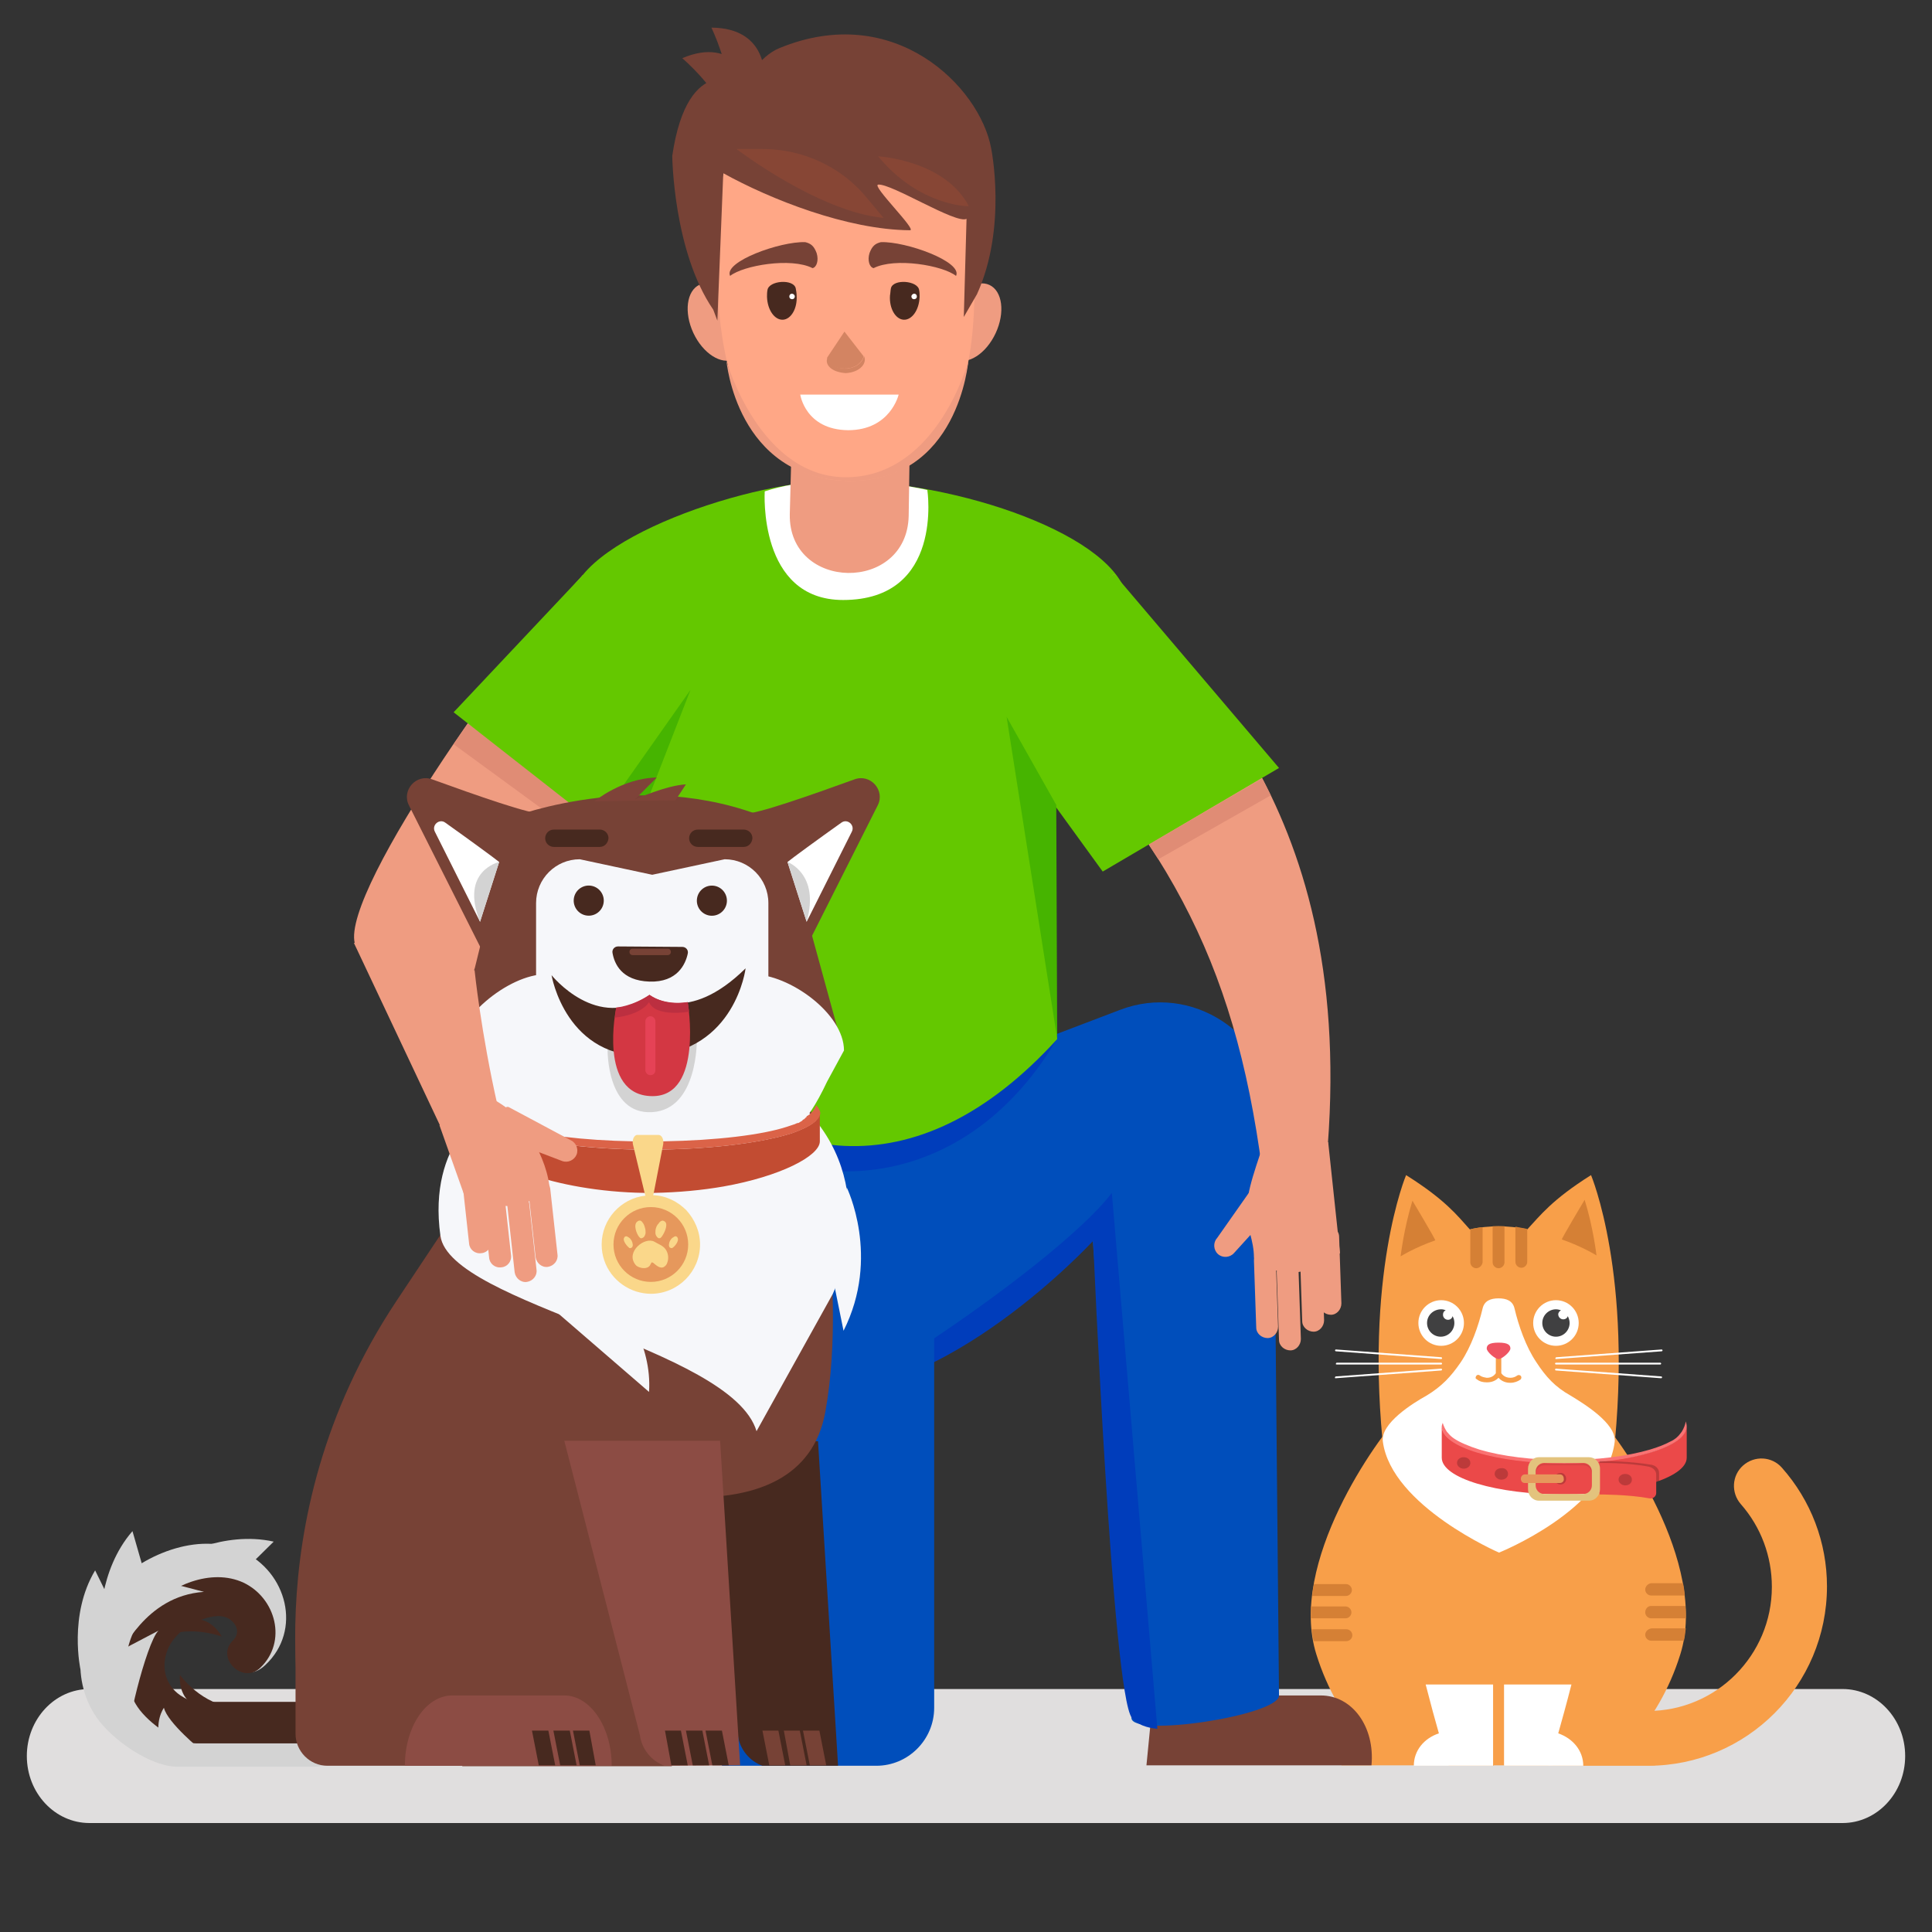 <?xml version="1.0" encoding="UTF-8"?> <svg xmlns="http://www.w3.org/2000/svg" width="72" height="72" viewBox="0 0 72 72" fill="none"><rect x="0" y="0" width="72" height="72" fill="#333333" stroke="none"/><path d="M68.669 67.939H3.331C2.053 67.939 1 66.829 1 65.442C1 64.073 2.036 62.945 3.331 62.945H68.669C69.947 62.945 71 64.055 71 65.442C71 66.829 69.947 67.939 68.669 67.939Z" fill="#E0DEDE"></path><path d="M61.415 65.805H57.918C57.358 65.805 56.899 65.345 56.899 64.784C56.899 64.223 57.358 63.763 57.918 63.763H61.415C63.961 63.763 66.032 61.688 66.032 59.137C66.032 57.997 65.625 56.908 64.878 56.058C64.504 55.632 64.538 54.986 64.963 54.612C65.387 54.238 66.032 54.272 66.406 54.697C67.492 55.922 68.086 57.487 68.086 59.12C68.086 62.811 65.099 65.805 61.415 65.805Z" fill="#F89F49"></path><path d="M52.214 52.69H59.48C60.362 53.591 63.69 58.252 62.62 61.654C62.196 63.015 61.551 64.002 60.99 64.682C61.415 64.903 61.686 65.311 61.686 65.788H49.99C49.99 65.328 50.279 64.92 50.686 64.682C50.126 64.002 49.481 63.015 49.057 61.654C47.987 58.252 51.331 53.591 52.214 52.69Z" fill="#F89F49"></path><path d="M48.904 59.477H50.16C50.279 59.477 50.381 59.375 50.381 59.256C50.381 59.136 50.279 59.034 50.16 59.034H48.972C48.938 59.17 48.921 59.324 48.904 59.477Z" fill="#D58035"></path><path d="M48.853 60.31H50.143C50.262 60.31 50.364 60.208 50.364 60.089C50.364 59.97 50.262 59.868 50.143 59.868H48.853C48.87 60.004 48.853 60.157 48.853 60.31Z" fill="#D58035"></path><path d="M48.887 60.702C48.904 60.855 48.921 61.008 48.955 61.161H50.177C50.296 61.161 50.398 61.059 50.398 60.94C50.398 60.821 50.296 60.718 50.177 60.718H48.887V60.702Z" fill="#D58035"></path><path d="M61.313 59.239C61.313 59.358 61.415 59.46 61.534 59.46H62.79C62.773 59.307 62.756 59.154 62.722 59.001H61.534C61.415 59.017 61.313 59.12 61.313 59.239Z" fill="#D58035"></path><path d="M61.313 60.089C61.313 60.208 61.415 60.31 61.534 60.31H62.824C62.824 60.157 62.824 60.004 62.807 59.851H61.517C61.415 59.851 61.313 59.953 61.313 60.089Z" fill="#D58035"></path><path d="M61.313 60.923C61.313 61.042 61.415 61.144 61.534 61.144H62.756C62.79 60.991 62.807 60.838 62.824 60.684H61.551C61.415 60.702 61.313 60.804 61.313 60.923Z" fill="#D58035"></path><path d="M52.401 43.793C53.861 44.712 54.302 45.29 54.777 45.817C55.083 45.732 55.626 45.698 55.847 45.698C56.068 45.698 56.611 45.732 56.916 45.817C57.392 45.307 57.833 44.712 59.293 43.793C59.293 43.793 60.872 47.518 60.125 54.288C59.327 61.059 57.714 65.805 57.714 65.805H56.05V58.881C56.05 58.779 55.966 58.694 55.864 58.694H55.847C55.745 58.694 55.66 58.779 55.66 58.881V65.805H53.996C53.996 65.805 52.384 61.059 51.586 54.288C50.822 47.518 52.401 43.793 52.401 43.793Z" fill="#F89F49"></path><path d="M56.051 62.777H58.563C58.376 63.508 58.206 64.121 58.071 64.597C58.614 64.784 59.004 65.243 59.004 65.805H56.051V62.777Z" fill="white"></path><path d="M53.623 64.597C53.487 64.121 53.318 63.508 53.131 62.777H55.643V65.805H52.689C52.689 65.243 53.063 64.784 53.623 64.597Z" fill="white"></path><path d="M53.165 52.009C53.725 51.669 54.064 51.312 54.438 50.767C54.828 50.189 55.1 49.407 55.253 48.76C55.321 48.471 55.558 48.386 55.847 48.386C56.135 48.386 56.373 48.471 56.441 48.76C56.594 49.407 56.865 50.189 57.256 50.767C57.612 51.312 57.952 51.686 58.529 52.009C59.004 52.298 60.243 53.047 60.176 53.727C59.87 56.262 55.864 57.861 55.864 57.861C55.864 57.861 51.858 56.126 51.535 53.727C51.433 53.047 52.672 52.281 53.165 52.009Z" fill="white"></path><path d="M56.916 45.8V47.025C56.916 47.144 56.815 47.246 56.696 47.246C56.577 47.246 56.475 47.144 56.475 47.025V45.715C56.628 45.749 56.781 45.766 56.916 45.8Z" fill="#D58035"></path><path d="M55.847 47.263C55.728 47.263 55.626 47.161 55.626 47.042V45.698C55.711 45.698 55.796 45.698 55.847 45.698C55.898 45.698 55.983 45.698 56.068 45.698V47.042C56.068 47.161 55.966 47.263 55.847 47.263Z" fill="#D58035"></path><path d="M55.015 47.263C54.896 47.263 54.794 47.161 54.794 47.042V45.817C54.913 45.783 55.083 45.749 55.253 45.732V47.042C55.236 47.161 55.134 47.263 55.015 47.263Z" fill="#D58035"></path><path d="M55.015 51.278C55.049 51.227 55.117 51.227 55.151 51.261C55.219 51.312 55.304 51.329 55.406 51.346C55.406 51.346 55.406 51.346 55.422 51.346C55.609 51.346 55.711 51.227 55.745 51.176V50.393V50.376C55.745 50.325 55.796 50.291 55.847 50.291C55.898 50.291 55.949 50.342 55.949 50.393V51.176C55.983 51.227 56.084 51.346 56.288 51.346C56.39 51.346 56.475 51.312 56.543 51.261C56.594 51.227 56.645 51.244 56.679 51.278C56.713 51.329 56.696 51.38 56.662 51.414C56.56 51.482 56.441 51.533 56.288 51.533H56.271C56.068 51.533 55.915 51.431 55.847 51.346C55.762 51.431 55.626 51.516 55.422 51.516H55.406C55.253 51.516 55.134 51.482 55.032 51.397C54.981 51.38 54.981 51.329 55.015 51.278Z" fill="#F89F49"></path><path d="M55.406 50.257C55.406 50.376 55.711 50.648 55.847 50.648C55.983 50.648 56.288 50.376 56.288 50.257C56.288 50.138 56.22 50.036 55.847 50.036C55.473 50.036 55.406 50.138 55.406 50.257Z" fill="#EF5362"></path><path d="M49.821 50.851H53.708C53.725 50.851 53.742 50.835 53.742 50.818C53.742 50.801 53.725 50.784 53.708 50.784H49.821C49.803 50.784 49.787 50.801 49.787 50.818C49.77 50.835 49.787 50.851 49.821 50.851Z" fill="white"></path><path d="M53.708 50.648C53.725 50.648 53.742 50.631 53.742 50.614C53.742 50.597 53.725 50.58 53.708 50.58L49.787 50.291C49.77 50.291 49.753 50.308 49.753 50.325C49.753 50.342 49.77 50.359 49.787 50.359L53.708 50.648Z" fill="white"></path><path d="M49.77 51.363L53.708 51.074C53.725 51.074 53.742 51.056 53.742 51.039C53.742 51.023 53.725 51.005 53.708 51.005L49.787 51.295C49.77 51.295 49.753 51.312 49.753 51.329C49.736 51.346 49.753 51.363 49.77 51.363Z" fill="white"></path><path d="M57.986 50.851H61.873C61.89 50.851 61.907 50.835 61.907 50.818C61.907 50.801 61.89 50.784 61.873 50.784H57.986C57.969 50.784 57.952 50.801 57.952 50.818C57.952 50.835 57.969 50.851 57.986 50.851Z" fill="white"></path><path d="M57.986 50.648L61.924 50.359C61.941 50.359 61.958 50.342 61.958 50.325C61.958 50.308 61.941 50.291 61.924 50.291L58.003 50.58C57.986 50.58 57.969 50.597 57.969 50.614C57.952 50.631 57.969 50.648 57.986 50.648Z" fill="white"></path><path d="M61.907 51.363C61.924 51.363 61.941 51.346 61.941 51.329C61.941 51.312 61.924 51.295 61.907 51.295L57.986 51.005C57.969 51.005 57.952 51.023 57.952 51.039C57.952 51.056 57.969 51.074 57.986 51.074L61.907 51.363Z" fill="white"></path><path d="M57.986 50.155C58.455 50.155 58.834 49.774 58.834 49.304C58.834 48.835 58.455 48.454 57.986 48.454C57.517 48.454 57.137 48.835 57.137 49.304C57.137 49.774 57.517 50.155 57.986 50.155Z" fill="white"></path><path d="M57.986 48.794C58.054 48.794 58.105 48.811 58.172 48.828C58.122 48.862 58.071 48.913 58.071 48.981C58.071 49.083 58.156 49.168 58.257 49.168C58.342 49.168 58.41 49.117 58.427 49.049C58.461 49.117 58.495 49.202 58.495 49.304C58.495 49.577 58.274 49.815 57.986 49.815C57.714 49.815 57.477 49.594 57.477 49.304C57.477 49.015 57.714 48.794 57.986 48.794Z" fill="#404041"></path><path d="M53.708 50.155C54.177 50.155 54.557 49.774 54.557 49.304C54.557 48.835 54.177 48.454 53.708 48.454C53.239 48.454 52.859 48.835 52.859 49.304C52.859 49.774 53.239 50.155 53.708 50.155Z" fill="white"></path><path d="M53.708 48.794C53.776 48.794 53.827 48.811 53.878 48.828C53.81 48.862 53.776 48.913 53.776 48.998C53.776 49.1 53.861 49.185 53.963 49.185C54.047 49.185 54.115 49.134 54.132 49.049C54.183 49.134 54.2 49.219 54.2 49.304C54.2 49.577 53.98 49.815 53.691 49.815C53.419 49.815 53.182 49.594 53.182 49.304C53.182 49.015 53.419 48.794 53.708 48.794Z" fill="#404041"></path><path d="M52.638 44.746C52.638 44.746 53.521 46.225 53.487 46.225C52.706 46.498 52.197 46.821 52.197 46.821C52.197 46.821 52.316 45.783 52.638 44.746Z" fill="#D58035"></path><path d="M59.055 44.712C59.055 44.712 58.172 46.191 58.206 46.191C58.987 46.464 59.497 46.787 59.497 46.787C59.497 46.787 59.378 45.749 59.055 44.712Z" fill="#D58035"></path><path d="M21.726 21.424C18.501 24.996 11.931 34.437 13.408 35.441L16.498 37.703L25.97 25.099L21.726 21.424Z" fill="#EF9C81"></path><path d="M17.431 26.97L16.905 27.735L21.488 31.086L22.083 30.287L17.431 26.97Z" fill="#E08C75"></path><path d="M42.725 65.788H51.111C51.246 64.359 50.398 63.185 49.226 63.185H42.979L42.725 65.788Z" fill="#774236"></path><path d="M34.814 40.272L41.74 37.635C44.405 36.615 47.291 38.503 47.461 41.361L47.665 63.185C47.665 63.934 42.165 64.767 42.165 64.019L40.722 46.243C40.722 46.243 35.833 50.733 34.152 50.955C32.472 51.176 30.536 51.38 30.536 51.38L29.942 40L34.814 40.272Z" fill="#004EBB"></path><path d="M41.435 44.456L43.132 64.427C42.742 64.393 42.385 64.274 42.182 64.019C41.452 63.117 40.739 46.242 40.739 46.242C40.739 46.242 35.205 52.264 30.18 51.873L29.212 52.57C29.127 53.948 39.279 47.297 41.435 44.456Z" fill="#003DBB"></path><path d="M26.904 65.805H32.658C33.846 65.805 34.814 64.835 34.814 63.644V44.456H26.904V65.805Z" fill="#004EBB"></path><path d="M24.968 24.997L37.632 25.167L38.922 28.399L39.398 38.707C35.663 45.052 28.618 45.018 24.323 40.17L23.695 29.3L24.968 24.997Z" fill="#003DBB"></path><path d="M37.105 12.417C37.462 11.65 37.359 10.846 36.875 10.62C36.39 10.393 35.709 10.831 35.352 11.597C34.995 12.363 35.098 13.168 35.583 13.394C36.067 13.62 36.749 13.183 37.105 12.417Z" fill="#EF9C81"></path><path d="M27.362 13.384C27.846 13.158 27.95 12.353 27.593 11.587C27.236 10.821 26.555 10.383 26.07 10.61C25.586 10.836 25.483 11.641 25.839 12.407C26.196 13.173 26.878 13.611 27.362 13.384Z" fill="#EF9C81"></path><path d="M28.414 65.805C27.939 65.634 27.566 65.192 27.498 64.665L24.68 53.71H30.485L31.232 65.805H28.414Z" fill="#47291F"></path><path d="M11.744 63.746H6.618C6.567 63.746 6.516 63.746 6.482 63.763C6.295 63.712 6.126 63.644 5.956 63.542C5.073 63.049 4.751 62.096 5.141 61.178C5.447 60.446 6.176 59.902 6.923 59.647C7.382 59.477 7.959 59.358 8.383 59.681C8.723 59.936 9.707 60.31 9.368 60.616C8.451 61.484 8.977 62.913 9.894 62.045C11.269 60.752 10.692 58.575 9.028 57.81C7.382 57.044 5.243 57.963 4.105 59.205C2.917 60.497 2.578 62.505 3.596 64.001C4.19 64.852 5.616 65.839 6.601 65.839H11.727C12.322 65.839 12.797 65.362 12.797 64.784C12.814 64.223 12.339 63.746 11.744 63.746Z" fill="#D3D3D3"></path><path d="M11.049 63.423H7.314C7.28 63.423 7.246 63.423 7.212 63.423C7.076 63.389 6.957 63.321 6.839 63.253C6.193 62.896 5.973 62.181 6.244 61.484C6.465 60.94 7.008 60.531 7.552 60.344C7.891 60.225 8.315 60.14 8.604 60.378C8.859 60.582 8.927 60.889 8.689 61.127C8.01 61.773 9.045 62.794 9.707 62.147C10.709 61.178 10.285 59.562 9.079 58.983C7.874 58.422 6.329 59.086 5.497 60.021C4.632 60.991 4.377 62.488 5.124 63.61C5.548 64.24 6.601 64.971 7.314 64.971H11.065C11.49 64.971 11.846 64.614 11.846 64.189C11.829 63.78 11.473 63.423 11.049 63.423Z" fill="#47291F"></path><path d="M16.905 26.544L22.507 30.933L28.431 25.966L21.726 21.424L16.905 26.544Z" fill="#64C800"></path><path d="M39.822 24.707L23.016 24.248C21.336 24.197 21.268 22.513 21.268 22.513C21.268 20.148 28.092 17.818 31.487 17.903C36.308 18.039 42.029 20.216 42.029 22.547L42.012 22.717C41.961 23.857 40.976 24.741 39.822 24.707Z" fill="#64C800"></path><path d="M41.52 21.39C43.743 24.792 50.483 29.555 49.481 42.704L47.036 43.589C45.984 35.645 43.438 31.103 37.242 24.826L41.52 21.39Z" fill="#EF9C81"></path><path d="M24.918 23.534L37.581 23.704L38.871 26.936L39.398 38.724C34.135 44.507 28.567 43.555 24.272 38.724L23.644 27.854L24.918 23.534Z" fill="#64C800"></path><path d="M30.078 40.714C30.078 40.714 31.674 47.586 30.757 52.621C29.84 57.657 21.913 55.207 21.913 55.207C21.913 55.207 23.254 60.089 17.737 62.471L16.735 65.226H11.439C11.439 65.226 9.215 56.84 14.783 48.471C19.434 41.463 19.876 40.901 19.876 40.901L30.078 40.714Z" fill="#774236"></path><path d="M31.436 39.149L29.127 30.729C24.306 28.433 19.078 30.457 19.078 30.457L16.888 39.353L19.146 42.704L24.323 42.364L29.501 42.704L31.436 39.149Z" fill="#774236"></path><path d="M27.786 30.304C28.075 30.389 30.248 29.623 31.843 29.045C32.438 28.824 32.998 29.453 32.709 30.015L29.908 35.577L27.786 30.304Z" fill="#774236"></path><path d="M24.306 32.6L21.607 32.022C20.707 32.022 19.978 32.753 19.978 33.655V37.21C19.978 38.111 20.707 38.843 21.607 38.843H23.984H24.306H27.006C27.905 38.843 28.635 38.111 28.635 37.21V33.655C28.635 32.753 27.905 32.022 27.006 32.022L24.306 32.6Z" fill="#F6F7FA"></path><path d="M28.041 42.5H20.334C18.959 42.5 18.637 41.82 17.567 40.34L16.905 39.353C16.905 37.975 18.959 36.308 20.334 36.308H28.041C29.416 36.308 31.453 37.771 31.453 39.149L30.825 40.306C29.993 42.058 29.416 42.5 28.041 42.5Z" fill="#F6F7FA"></path><path d="M25.036 53.982H17.228V65.822H25.036V53.982Z" fill="#774236"></path><path d="M28.499 18.311C28.499 18.311 28.245 22.36 31.419 22.36C35.188 22.36 34.559 18.26 34.559 18.26C34.559 18.26 31.164 17.444 28.499 18.311Z" fill="white"></path><path d="M23.033 35.271C22.897 35.271 22.796 35.39 22.829 35.526C22.897 35.9 23.152 36.547 24.204 36.581C25.24 36.614 25.546 35.934 25.63 35.543C25.664 35.407 25.562 35.288 25.427 35.288L23.033 35.271Z" fill="#47291F"></path><path d="M20.826 65.805H12.203C11.541 65.805 11.014 65.26 11.014 64.614V60.786C11.014 60.123 11.609 61.705 12.254 61.705L20.826 62.896C21.488 62.896 22.015 63.44 22.015 64.087V64.614C22.015 65.26 21.471 65.805 20.826 65.805Z" fill="#774236"></path><path d="M24.765 65.805C24.289 65.634 23.916 65.192 23.848 64.665L21.03 53.693H26.836L27.583 65.787L24.765 65.805Z" fill="#8C4C44"></path><path d="M18.212 41.258C18.212 41.258 15.92 42.517 16.413 46.055C16.769 48.607 27.26 50.206 28.194 53.336L31.029 48.233C31.029 48.233 32.879 44.456 30.146 41.462L18.212 41.258Z" fill="#F6F7FA"></path><path d="M26.089 46.379C26.089 47.382 25.274 48.216 24.255 48.216C24.069 48.216 23.882 48.182 23.712 48.131C22.965 47.892 22.422 47.212 22.422 46.379C22.422 45.443 23.135 44.66 24.052 44.559C24.12 44.559 24.188 44.541 24.255 44.541C24.289 44.541 24.306 44.541 24.34 44.541C24.833 44.559 25.257 44.78 25.579 45.103C25.885 45.443 26.089 45.885 26.089 46.379Z" fill="#FAD78A"></path><path d="M24.255 47.773C25.024 47.773 25.647 47.149 25.647 46.379C25.647 45.608 25.024 44.984 24.255 44.984C23.487 44.984 22.863 45.608 22.863 46.379C22.863 47.149 23.487 47.773 24.255 47.773Z" fill="#E6985C"></path><path d="M23.441 46.498C23.457 46.515 23.474 46.515 23.491 46.515C23.509 46.515 23.542 46.498 23.559 46.481C23.576 46.447 23.593 46.396 23.576 46.362C23.576 46.328 23.559 46.277 23.542 46.243C23.509 46.191 23.491 46.157 23.441 46.123C23.407 46.106 23.373 46.072 23.339 46.072C23.305 46.072 23.271 46.09 23.254 46.141C23.203 46.243 23.373 46.447 23.441 46.498Z" fill="#FAD78A"></path><path d="M23.814 46.09C23.831 46.106 23.848 46.123 23.865 46.141C23.899 46.157 23.933 46.141 23.967 46.123C24.018 46.09 24.035 46.038 24.052 45.987C24.069 45.936 24.052 45.868 24.052 45.817C24.035 45.749 24.018 45.681 23.984 45.613C23.95 45.562 23.916 45.511 23.882 45.494C23.831 45.477 23.78 45.494 23.746 45.528C23.593 45.647 23.729 45.987 23.814 46.09Z" fill="#FAD78A"></path><path d="M25.07 46.498C25.053 46.515 25.036 46.515 25.019 46.515C25.002 46.515 24.968 46.498 24.951 46.481C24.934 46.447 24.918 46.396 24.934 46.362C24.934 46.328 24.951 46.277 24.968 46.243C25.002 46.191 25.019 46.157 25.07 46.123C25.104 46.106 25.138 46.072 25.172 46.072C25.206 46.072 25.24 46.09 25.257 46.141C25.308 46.243 25.155 46.447 25.07 46.498Z" fill="#FAD78A"></path><path d="M24.646 46.106C24.629 46.123 24.612 46.141 24.595 46.141C24.561 46.158 24.527 46.141 24.493 46.106C24.459 46.072 24.425 46.005 24.425 45.953C24.425 45.902 24.425 45.834 24.442 45.783C24.459 45.715 24.493 45.647 24.544 45.596C24.578 45.545 24.612 45.511 24.663 45.494C24.714 45.477 24.765 45.511 24.799 45.545C24.901 45.681 24.731 46.005 24.646 46.106Z" fill="#FAD78A"></path><path d="M23.678 47.127C23.712 47.178 23.78 47.212 23.831 47.229C23.967 47.28 24.171 47.28 24.238 47.127C24.255 47.093 24.272 47.059 24.289 47.042C24.306 47.042 24.323 47.059 24.34 47.059C24.459 47.161 24.612 47.297 24.748 47.212C24.799 47.178 24.849 47.127 24.866 47.059C24.934 46.889 24.9 46.685 24.799 46.549C24.697 46.413 24.527 46.362 24.391 46.277C24.035 46.072 23.305 46.651 23.678 47.127Z" fill="#FAD78A"></path><path d="M30.553 41.463V42.534C30.553 43.079 29.076 43.844 26.954 44.218C26.174 44.354 25.291 44.439 24.357 44.456C24.323 44.456 24.103 44.456 24.018 44.456C20.64 44.405 17.957 43.283 17.957 42.534V41.463C17.957 41.65 18.144 41.837 18.467 42.007C18.569 42.058 18.671 42.109 18.806 42.16C19.791 42.534 21.573 42.789 23.627 42.84C23.831 42.84 24.035 42.84 24.255 42.84C24.391 42.84 24.544 42.84 24.68 42.84C26.7 42.806 28.465 42.568 29.518 42.228C29.586 42.211 29.637 42.177 29.705 42.16C29.823 42.109 29.942 42.058 30.044 42.007C30.367 41.837 30.553 41.667 30.553 41.463Z" fill="#C24C32"></path><path d="M30.418 41.19C30.35 41.361 30.231 41.514 30.061 41.599C30.061 41.599 30.061 41.599 30.061 41.616C30.061 41.616 30.061 41.633 30.044 41.633C30.027 41.65 29.993 41.684 29.976 41.701C29.959 41.718 29.959 41.718 29.942 41.718C29.925 41.735 29.908 41.735 29.908 41.752L29.891 41.769C29.857 41.786 29.84 41.803 29.806 41.82C29.789 41.837 29.756 41.854 29.721 41.854H29.705C29.688 41.871 29.654 41.871 29.637 41.888C29.62 41.888 29.603 41.905 29.586 41.905C29.569 41.905 29.552 41.922 29.535 41.922C29.467 41.939 29.399 41.973 29.331 41.99C28.398 42.296 26.7 42.5 24.731 42.534C24.578 42.534 24.425 42.534 24.272 42.534C24.052 42.534 23.814 42.534 23.593 42.534C21.709 42.5 20.113 42.296 19.197 42.007C19.146 41.99 19.095 41.973 19.044 41.956C19.027 41.956 19.01 41.939 18.993 41.939C18.976 41.939 18.942 41.922 18.925 41.905C18.908 41.905 18.908 41.905 18.908 41.888C18.891 41.871 18.857 41.871 18.84 41.854C18.738 41.82 18.654 41.769 18.569 41.701C18.484 41.667 18.399 41.616 18.348 41.565C18.28 41.514 18.229 41.463 18.195 41.395C18.144 41.343 18.11 41.292 18.076 41.224C18.008 41.309 17.974 41.377 17.974 41.463C17.974 41.65 18.161 41.837 18.484 42.007C18.586 42.058 18.688 42.109 18.823 42.16C19.808 42.534 21.59 42.789 23.644 42.84C23.848 42.84 24.052 42.84 24.272 42.84C24.408 42.84 24.561 42.84 24.697 42.84C26.717 42.806 28.482 42.568 29.535 42.228C29.603 42.211 29.654 42.177 29.721 42.16C29.84 42.109 29.959 42.058 30.061 42.007C30.384 41.837 30.57 41.667 30.57 41.463C30.553 41.377 30.502 41.276 30.418 41.19Z" fill="#DB6348"></path><path d="M24.035 44.507L23.593 42.67C23.543 42.5 23.627 42.296 23.746 42.296H24.544C24.663 42.296 24.748 42.466 24.714 42.653L24.357 44.49C24.306 44.729 24.103 44.746 24.035 44.507Z" fill="#FAD78A"></path><path d="M22.486 33.692C22.557 33.39 22.37 33.088 22.069 33.017C21.768 32.946 21.466 33.133 21.395 33.435C21.325 33.737 21.511 34.039 21.812 34.11C22.113 34.181 22.415 33.994 22.486 33.692Z" fill="#47291F"></path><path d="M27.083 33.655C27.132 33.349 26.925 33.061 26.619 33.011C26.314 32.962 26.026 33.17 25.977 33.476C25.927 33.782 26.135 34.07 26.44 34.12C26.746 34.169 27.033 33.961 27.083 33.655Z" fill="#47291F"></path><path d="M15.089 65.805C15.089 64.359 15.87 63.185 16.854 63.185H21.03C21.998 63.185 22.796 64.359 22.796 65.805H15.089Z" fill="#8C4C44"></path><path d="M29.348 32.124C29.467 32.022 30.536 31.239 31.351 30.661C31.572 30.491 31.877 30.746 31.742 31.001L30.061 34.352L29.348 32.124Z" fill="white"></path><path d="M20.164 30.304C19.876 30.389 17.703 29.623 16.107 29.045C15.513 28.824 14.953 29.453 15.241 30.015L18.042 35.577L20.164 30.304Z" fill="#774236"></path><path d="M18.602 32.124C18.484 32.022 17.414 31.239 16.599 30.661C16.379 30.491 16.073 30.746 16.209 31.001L17.89 34.352L18.602 32.124Z" fill="white"></path><path d="M17.686 36.155C17.686 36.155 17.924 38.486 18.552 41.242L16.396 41.939L13.187 35.135L17.686 36.155Z" fill="#EF9C81"></path><path d="M20.47 44.167C19.434 45.307 18.518 45.001 17.278 44.473L16.379 41.939L17.143 40.289C18.144 40.833 19.146 41.275 19.604 42.041C20.096 42.84 20.385 43.521 20.47 44.167Z" fill="#EF9C81"></path><path d="M18.569 41.905C18.484 42.126 18.603 42.364 18.806 42.449L20.945 43.266C21.166 43.351 21.404 43.232 21.488 43.028C21.573 42.806 21.454 42.568 21.251 42.483L18.959 41.258C18.755 41.173 18.654 41.684 18.569 41.905Z" fill="#EF9C81"></path><path d="M20.046 43.929C19.825 43.963 19.655 44.167 19.689 44.388L19.961 46.855C19.995 47.076 20.198 47.246 20.419 47.212C20.64 47.178 20.809 46.974 20.776 46.753L20.504 44.286C20.47 44.065 20.266 43.895 20.046 43.929Z" fill="#EF9C81"></path><path d="M19.265 44.49C19.044 44.525 18.874 44.729 18.908 44.95L19.18 47.416C19.214 47.637 19.417 47.807 19.638 47.773C19.859 47.739 20.029 47.535 19.994 47.314L19.723 44.848C19.689 44.644 19.485 44.473 19.265 44.49Z" fill="#EF9C81"></path><path d="M18.314 43.946C18.093 43.963 17.924 44.167 17.957 44.405L18.229 46.872C18.246 47.093 18.45 47.263 18.687 47.229C18.908 47.212 19.078 47.008 19.044 46.77L18.772 44.303C18.738 44.082 18.535 43.929 18.314 43.946Z" fill="#EF9C81"></path><path d="M17.567 43.419C17.346 43.436 17.177 43.64 17.211 43.878L17.482 46.345C17.499 46.566 17.703 46.736 17.941 46.702C18.161 46.685 18.331 46.481 18.297 46.243L18.025 43.776C18.008 43.555 17.805 43.385 17.567 43.419Z" fill="#EF9C81"></path><path d="M46.731 46.872C47.919 47.841 48.785 47.399 49.939 46.702L49.498 42.568L47.308 41.956C46.799 43.538 46.459 44.32 46.459 45.205C46.442 45.698 46.731 46.208 46.731 46.872Z" fill="#EF9C81"></path><path d="M47.495 44.405C47.665 44.559 47.682 44.831 47.529 45.001L45.984 46.702C45.831 46.872 45.56 46.889 45.39 46.736C45.22 46.583 45.203 46.31 45.356 46.14L46.85 44.014C47.02 43.827 47.325 44.252 47.495 44.405Z" fill="#EF9C81"></path><path d="M47.121 46.566C47.342 46.566 47.546 46.736 47.546 46.957L47.631 49.44C47.631 49.661 47.461 49.866 47.24 49.866C47.02 49.866 46.816 49.696 46.816 49.474L46.731 46.991C46.714 46.753 46.884 46.566 47.121 46.566Z" fill="#EF9C81"></path><path d="M47.97 47.025C48.191 47.025 48.395 47.195 48.395 47.416L48.48 49.9C48.48 50.121 48.31 50.325 48.089 50.325C47.868 50.325 47.665 50.155 47.665 49.934L47.58 47.45C47.563 47.212 47.749 47.025 47.97 47.025Z" fill="#EF9C81"></path><path d="M48.836 46.328C49.057 46.328 49.26 46.498 49.26 46.719L49.345 49.202C49.345 49.423 49.175 49.628 48.955 49.628C48.734 49.628 48.53 49.457 48.53 49.236L48.446 46.753C48.428 46.532 48.598 46.344 48.836 46.328Z" fill="#EF9C81"></path><path d="M49.481 45.698C49.702 45.698 49.905 45.868 49.905 46.089L49.99 48.573C49.99 48.794 49.821 48.998 49.6 48.998C49.379 48.998 49.175 48.828 49.175 48.607L49.091 46.123C49.074 45.902 49.26 45.715 49.481 45.698Z" fill="#EF9C81"></path><path d="M41.52 21.39L47.665 28.62L41.095 32.481L35.901 25.32L41.52 21.39Z" fill="#64C800"></path><path d="M39.364 29.997L37.513 26.714L39.398 38.707L39.364 29.997Z" fill="#46B400"></path><path d="M22.965 29.64L25.732 25.711L24.204 29.64H22.965Z" fill="#46B400"></path><path d="M3.002 62.232C3.002 62.232 2.544 60.191 3.545 58.524L4.224 59.902L3.002 62.232Z" fill="#D3D3D3"></path><path d="M3.732 60.616C3.732 60.616 3.647 58.541 4.937 57.061L5.362 58.541L3.732 60.616Z" fill="#D3D3D3"></path><path d="M31.555 44.252C31.555 44.252 32.828 46.838 31.436 49.594L31.029 47.586L31.555 44.252Z" fill="#F6F7FA"></path><path d="M6.516 58.082C6.516 58.082 8.298 57.027 10.2 57.452L9.113 58.524L6.516 58.082Z" fill="#D3D3D3"></path><path d="M22.151 29.861C22.151 29.861 23.203 28.994 24.476 28.977L23.661 29.793C23.661 29.793 24.833 29.266 25.562 29.232L25.172 29.827L22.151 29.861Z" fill="#7F4339"></path><path d="M5.905 60.77C5.447 61.212 4.581 64.835 4.92 64.376C4.971 64.291 4.122 61.705 4.122 61.705L5.905 60.77Z" fill="#D3D3D3"></path><path d="M7.602 59.324C5.362 59.477 4.564 61.671 4.411 61.586C4.326 61.552 5.701 58.83 5.701 58.83L7.602 59.324Z" fill="#D3D3D3"></path><path d="M7.501 65.226C7.501 65.226 6.244 64.206 6.109 63.644C6.109 63.644 5.718 64.172 6.007 64.988C6.295 65.805 7.501 65.226 7.501 65.226Z" fill="#D3D3D3"></path><path d="M7.602 63.746C7.602 63.746 6.635 63.525 6.703 62.419C6.703 62.419 7.534 63.576 8.791 63.627L7.602 63.746Z" fill="#47291F"></path><path d="M6.788 60.378C6.788 60.378 7.721 60.038 8.264 60.991C8.264 60.991 6.94 60.48 5.854 61.11L6.788 60.378Z" fill="#47291F"></path><path d="M25.63 65.788H25.019L24.782 64.495H25.376L25.63 65.788Z" fill="#47291F"></path><path d="M26.428 65.788H25.817L25.563 64.495H26.174L26.428 65.788Z" fill="#47291F"></path><path d="M27.158 65.788H26.547L26.293 64.495H26.904L27.158 65.788Z" fill="#47291F"></path><path d="M20.691 65.788H20.079L19.825 64.495H20.436L20.691 65.788Z" fill="#47291F"></path><path d="M21.488 65.788H20.877L20.623 64.495H21.234L21.488 65.788Z" fill="#47291F"></path><path d="M22.201 65.788H21.607L21.353 64.495H21.964L22.201 65.788Z" fill="#47291F"></path><path d="M29.263 65.788H28.669L28.414 64.495H29.009L29.263 65.788Z" fill="#774236"></path><path d="M30.061 65.788H29.45L29.212 64.495H29.806L30.061 65.788Z" fill="#774236"></path><path d="M30.791 65.788H30.18L29.925 64.495H30.536L30.791 65.788Z" fill="#774236"></path><path d="M24.884 35.594H23.576C23.509 35.594 23.458 35.543 23.458 35.475C23.458 35.407 23.509 35.356 23.576 35.356H24.884C24.951 35.356 25.002 35.407 25.002 35.475C25.002 35.543 24.951 35.594 24.884 35.594Z" fill="#774236"></path><path d="M18.602 32.124C18.602 32.124 17.126 32.447 17.89 34.352L18.602 32.124Z" fill="#D3D3D3"></path><path d="M29.348 32.124C29.348 32.124 30.57 32.566 30.061 34.352L29.348 32.124Z" fill="#D3D3D3"></path><path d="M22.354 31.562H20.64C20.47 31.562 20.317 31.426 20.317 31.239C20.317 31.069 20.453 30.916 20.64 30.916H22.354C22.524 30.916 22.677 31.052 22.677 31.239C22.66 31.426 22.524 31.562 22.354 31.562Z" fill="#47291F"></path><path d="M27.718 31.562H26.004C25.834 31.562 25.681 31.426 25.681 31.239C25.681 31.069 25.817 30.916 26.004 30.916H27.718C27.888 30.916 28.041 31.052 28.041 31.239C28.024 31.426 27.888 31.562 27.718 31.562Z" fill="#47291F"></path><path d="M23.169 48.675C23.169 48.675 24.306 50.07 24.188 51.873L20.487 48.675H23.169Z" fill="#F6F7FA"></path><path d="M22.643 39.098C22.643 39.098 22.592 41.548 24.306 41.446C26.021 41.343 25.97 38.724 25.97 38.724L22.643 39.098Z" fill="#D3D3D3"></path><path d="M20.555 36.342C20.555 36.342 22.269 38.486 24.204 37.091C24.204 37.091 25.613 38.23 27.786 36.087C27.786 36.087 27.413 39.166 24.238 39.353C21.081 39.523 20.555 36.342 20.555 36.342Z" fill="#47291F"></path><path d="M22.965 37.55C22.965 37.55 22.269 40.833 24.306 40.85C26.225 40.867 25.63 37.346 25.63 37.346C25.63 37.346 24.85 37.533 24.204 37.074C24.204 37.091 23.474 37.567 22.965 37.55Z" fill="#D33743"></path><path d="M22.965 37.55C22.965 37.55 23.576 37.499 24.204 37.074C24.204 37.074 24.697 37.482 25.63 37.346L25.681 37.703C25.681 37.703 24.425 37.924 24.188 37.346C24.188 37.346 23.95 37.805 22.914 37.924L22.965 37.55Z" fill="#BC2F40"></path><path d="M24.238 40.068C24.137 40.068 24.052 39.983 24.052 39.881V38.06C24.052 37.958 24.137 37.873 24.238 37.873C24.34 37.873 24.425 37.958 24.425 38.06V39.881C24.425 40 24.34 40.068 24.238 40.068Z" fill="#E54256"></path><path d="M33.864 19.23C33.796 22.105 29.382 22.037 29.433 19.162L29.569 13.974L33.948 13.65L33.864 19.23Z" fill="#EF9C81"></path><path d="M31.606 17.92C25.461 17.852 26.853 7.373 26.853 7.373C26.819 5.162 28.856 3.376 31.402 3.41C33.948 3.427 36.019 5.247 36.053 7.476C36.053 7.459 37.938 17.988 31.606 17.92Z" fill="#FFA786"></path><path d="M32.556 9.993C32.404 9.959 32.319 9.704 32.404 9.432C32.505 9.16 32.624 9.075 32.828 9.024C33.762 8.99 35.884 9.755 35.629 10.282C35.137 9.891 33.354 9.585 32.556 9.993Z" fill="#774236"></path><path d="M30.282 9.993C30.434 9.959 30.519 9.704 30.434 9.432C30.333 9.16 30.214 9.075 30.01 9.024C29.076 8.99 26.954 9.755 27.209 10.282C27.701 9.891 29.484 9.585 30.282 9.993Z" fill="#774236"></path><path d="M33.167 11.014C33.134 11.49 33.371 11.898 33.677 11.915C33.982 11.932 34.254 11.558 34.271 11.065C34.271 10.98 34.271 10.895 34.254 10.81C34.203 10.452 33.286 10.384 33.202 10.742C33.184 10.827 33.184 10.929 33.167 11.014Z" fill="#47291F"></path><path d="M33.965 11.048C33.965 11.099 33.999 11.15 34.067 11.15C34.118 11.15 34.169 11.116 34.169 11.048C34.169 10.997 34.135 10.946 34.067 10.946C34.016 10.946 33.965 10.997 33.965 11.048Z" fill="white"></path><path d="M29.688 11.014C29.721 11.49 29.484 11.898 29.178 11.915C28.873 11.932 28.601 11.558 28.584 11.065C28.584 10.98 28.584 10.895 28.601 10.81C28.652 10.452 29.569 10.384 29.654 10.742C29.671 10.827 29.688 10.929 29.688 11.014Z" fill="#47291F"></path><path d="M29.62 11.048C29.62 11.099 29.586 11.15 29.518 11.15C29.467 11.15 29.416 11.116 29.416 11.048C29.416 10.997 29.45 10.946 29.518 10.946C29.569 10.946 29.62 10.997 29.62 11.048Z" fill="white"></path><path d="M32.2 13.276C32.013 13.905 30.978 13.854 30.842 13.327C30.723 13.565 30.961 13.871 31.521 13.905C32.081 13.871 32.319 13.514 32.2 13.276Z" fill="#D38462"></path><path d="M25.053 5.809C25.053 5.809 25.087 9.364 26.581 11.541L26.734 11.949L26.954 6.455C28.703 7.425 31.572 8.564 33.914 8.581C34.186 8.581 32.472 6.914 32.726 6.88C33.218 6.829 35.629 8.36 36.02 8.156L35.918 11.813L36.41 10.963C37.547 8.462 36.936 5.519 36.936 5.519C36.512 3.24 33.337 0.025 29.043 1.794C28.262 2.117 27.803 3.053 27.803 3.053C27.651 3.104 25.631 1.879 25.053 5.809Z" fill="#774236"></path><path d="M31.47 12.358L30.825 13.327C30.825 13.327 30.893 13.736 31.47 13.736C32.013 13.736 32.183 13.361 32.183 13.276L31.47 12.358Z" fill="#D38462"></path><path d="M28.007 3.138C28.007 3.138 27.413 1.318 25.427 2.168C25.427 2.168 26.717 3.291 26.751 3.92L28.007 3.138Z" fill="#774236"></path><path d="M28.482 2.951C28.482 2.951 28.669 1.046 26.513 1.029C26.513 1.029 27.243 2.577 27.022 3.155L28.482 2.951Z" fill="#774236"></path><path d="M29.823 14.705H33.49C33.49 14.705 33.184 16.032 31.606 16.032C30.01 16.015 29.823 14.705 29.823 14.705Z" fill="white"></path><path d="M27.073 13.446C27.073 13.446 28.33 17.886 31.64 17.784C34.967 17.682 36.087 13.446 36.087 13.446C36.087 13.446 35.731 18.005 31.589 17.92C27.447 17.835 27.073 13.446 27.073 13.446Z" fill="#EF9C81"></path><path d="M27.447 5.553C27.447 5.553 30.485 7.884 32.93 8.122C32.93 8.122 32.658 7.799 32.319 7.391C31.368 6.217 29.925 5.553 28.414 5.553H27.447Z" fill="#874635"></path><path d="M32.726 5.826C32.726 5.826 35.205 5.962 36.104 7.68C36.087 7.697 34.254 7.68 32.726 5.826Z" fill="#874635"></path><path d="M42.81 31.477L47.036 29.011L47.359 29.64L43.166 32.022L42.81 31.477Z" fill="#E08C75"></path><path d="M58.294 54.52C55.773 54.52 53.73 53.897 53.73 53.149C53.73 53.434 53.73 54.182 53.73 54.324C53.73 55.089 55.773 55.694 58.294 55.694C60.816 55.694 62.859 55.072 62.859 54.324C62.859 54.182 62.859 53.452 62.859 53.149C62.859 53.915 60.816 54.52 58.294 54.52Z" fill="#EB4949"></path><g opacity="0.2"><path d="M58.366 55.107C58.366 55.232 58.277 55.321 58.153 55.321C58.028 55.321 57.939 55.214 57.939 55.107C57.939 54.983 58.028 54.894 58.153 54.894C58.259 54.876 58.366 54.983 58.366 55.107Z" fill="black"></path></g><path d="M61.456 55.837C60.692 55.694 59.609 55.694 59.609 55.694V54.52C59.609 54.52 60.657 54.502 61.456 54.662C61.616 54.698 61.722 54.822 61.722 54.947V55.641C61.722 55.766 61.598 55.872 61.456 55.837Z" fill="#EB4949"></path><path d="M62.823 52.971C62.806 53.096 62.752 53.221 62.681 53.345C62.664 53.363 62.646 53.399 62.628 53.416C62.539 53.541 62.415 53.648 62.255 53.719C62.06 53.826 61.793 53.932 61.491 54.021C60.639 54.271 59.52 54.413 58.312 54.413C57.105 54.413 55.968 54.271 55.133 54.021C54.742 53.897 54.405 53.755 54.192 53.612C54.085 53.541 54.014 53.47 53.961 53.399L53.943 53.381L53.925 53.363C53.855 53.256 53.801 53.149 53.766 53.025C53.748 53.078 53.73 53.114 53.73 53.167C53.73 53.932 55.773 54.538 58.294 54.538C60.816 54.538 62.859 53.915 62.859 53.167C62.859 53.096 62.841 53.025 62.823 52.971Z" fill="#FA7373"></path><g opacity="0.2"><path d="M59.609 54.52C59.609 54.52 60.657 54.502 61.456 54.662C61.616 54.698 61.722 54.822 61.722 54.947V55.232C61.758 55.214 61.793 55.214 61.829 55.196V54.894C61.829 54.751 61.722 54.627 61.562 54.591C60.763 54.449 59.751 54.449 59.627 54.449C59.627 54.449 59.627 54.449 59.609 54.449V54.52Z" fill="black"></path></g><path d="M59.218 54.306H57.353C57.122 54.306 56.945 54.502 56.945 54.733V55.499C56.945 55.73 57.122 55.926 57.353 55.926H59.218C59.449 55.926 59.627 55.73 59.627 55.499V54.733C59.627 54.484 59.431 54.306 59.218 54.306ZM59.325 55.356C59.325 55.534 59.183 55.677 59.005 55.677H57.549C57.371 55.677 57.229 55.534 57.229 55.356V54.84C57.229 54.662 57.371 54.52 57.549 54.52H59.005C59.183 54.52 59.325 54.662 59.325 54.84V55.356Z" fill="#E3C37D"></path><g opacity="0.1"><path d="M57.549 54.609H59.005C59.183 54.609 59.325 54.751 59.325 54.929V54.858C59.325 54.68 59.183 54.538 59.005 54.538H57.549C57.371 54.538 57.229 54.68 57.229 54.858V54.929C57.229 54.751 57.371 54.609 57.549 54.609Z" fill="#381111"></path></g><path d="M58.135 55.267H56.82C56.732 55.267 56.678 55.196 56.678 55.107C56.678 55.018 56.749 54.947 56.82 54.947H58.135C58.224 54.947 58.277 55.018 58.277 55.107C58.294 55.196 58.224 55.267 58.135 55.267Z" fill="#E6985C"></path><g opacity="0.2"><path d="M56.199 54.929C56.199 55.054 56.092 55.143 55.95 55.143C55.808 55.143 55.702 55.036 55.702 54.929C55.702 54.804 55.808 54.715 55.95 54.715C56.092 54.698 56.199 54.804 56.199 54.929Z" fill="black"></path></g><g opacity="0.2"><path d="M60.816 55.143C60.816 55.267 60.71 55.356 60.568 55.356C60.426 55.356 60.319 55.249 60.319 55.143C60.319 55.018 60.426 54.929 60.568 54.929C60.71 54.929 60.816 55.018 60.816 55.143Z" fill="black"></path></g><g opacity="0.2"><path d="M54.796 54.52C54.796 54.644 54.689 54.733 54.547 54.733C54.405 54.733 54.298 54.627 54.298 54.52C54.298 54.395 54.405 54.306 54.547 54.306C54.689 54.306 54.796 54.395 54.796 54.52Z" fill="black"></path></g></svg> 